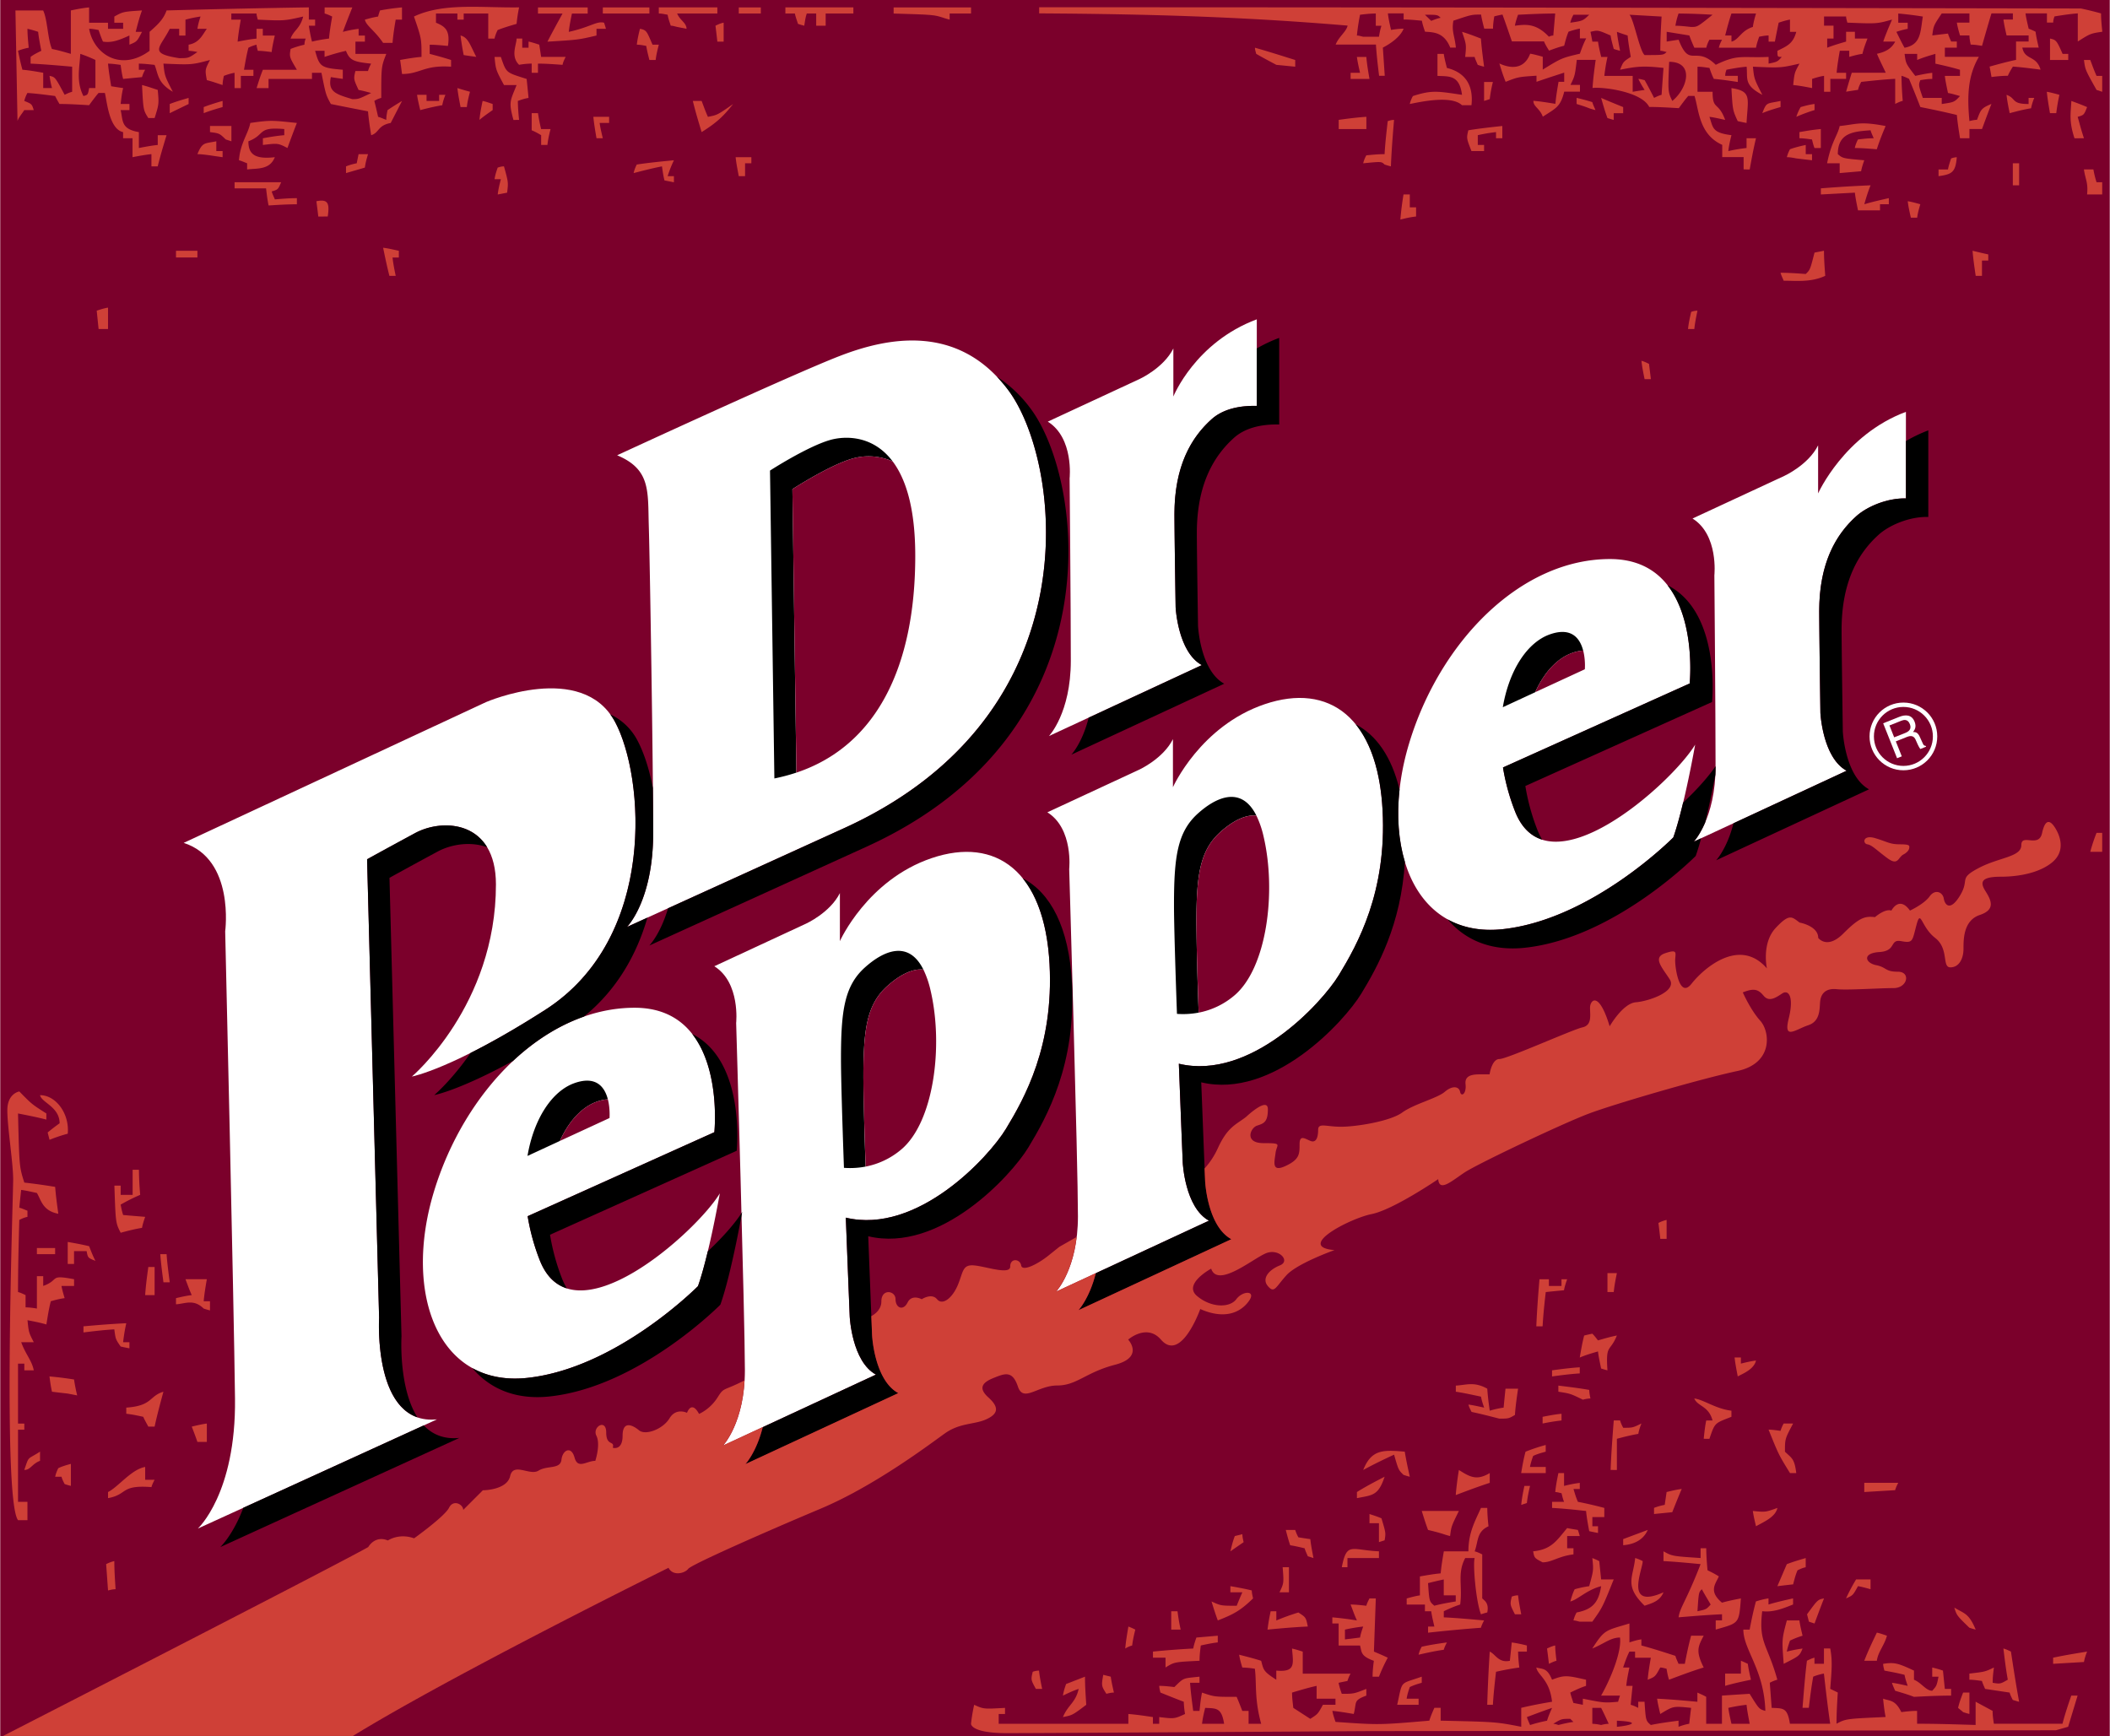 <?xml version="1.0" encoding="UTF-8"?> <svg xmlns="http://www.w3.org/2000/svg" width="2500" height="2057" viewBox="0 0 60.375 49.688"><path fill="#7b002b" d="M0 0h60.375v49.688H0z"></path><path d="M39.188 49.548s-9.336.058-10.378.058c-1.043 0-1.026-.268-1.026-.268a4.92 4.92 0 0 1 .09-.543c.27.123.27.123.883.088v.175h-.181v.28h3.711v-.28c.234.018.468.053.703.088v.192h.18v-.192c.433.052.433.052.739-.088a2.552 2.552 0 0 1-.036-.35c-.234-.088-.45-.176-.667-.263a.893.893 0 0 1-.036-.192c.144 0 .289.017.433.034.288-.279.234-.244.72-.297v.175h-.27c.018.263.054.525.09.805h.18c.019-.175.036-.35.072-.524.36.122.36.122.991.122.054.123.108.263.162.402h.18v.368h.36c-.198-.718-.126-1.138-.18-1.575a2.695 2.695 0 0 0-.36-.035c-.036-.123-.072-.245-.09-.367.198.052.415.104.63.175.072.263.054.297.433.542v-.262c.559.052.486-.193.45-.631.09.018.198.053.307.088v.63h1.369a1.08 1.08 0 0 0-.09.21c-.09.018-.18.035-.252.053.018.105.054.21.09.315.342 0 .342 0 .703-.141v.192c-.378.141-.27.176-.36.525-.216-.035-.414-.07-.612-.088.018.105.054.21.09.315 1.243.088 1.243.088 2.685-.035.036-.122.09-.245.144-.367h.18v.367c1.585.035 1.585.035 2.306.175v-.542c.288-.07.577-.123.882-.175-.072-.648-.414-.753-.45-.98.18.053.307 0 .45.35.36-.14.433-.122.973 0v.176c-.162.052-.306.122-.451.192.019.087.055.192.09.297l.27.053v-.175c.613.122.613.122 1.009.088.018-.07.036-.123.054-.176h-.541c.252-.438.595-1.242.541-1.662-.271 0-.451.175-.793.314.36-.56.378-.507 1.063-.717v.542c.108-.035.216-.07.342-.087v.175c.324.087.648.192.973.297.018.07.054.141.09.228h.18c.054-.279.108-.542.18-.805h.36c-.163.315-.234.438 0 .91-.342.105-.667.228-.991.35-.036-.104-.054-.21-.072-.314-.072-.018-.126-.035-.18-.035-.144.263-.144.263-.36.35.018-.21.054-.42.09-.63h-.451v-.175h-.162c-.072.14-.126.298-.18.455h.18c-.036.175-.072.35-.09.525h.181c-.019.175-.036.35-.054.542.072.018.144.053.216.088v-.175h.18c.036.542.036.542.181.665.252-.053.522-.088.792-.123v.175c.09-.035.198-.069.306-.087.018-.158.036-.315.054-.455-.522-.053-.504-.053-.883.175-.036-.157-.072-.298-.09-.438.378.018.757.053 1.153.088v-.263c.072.035.162.069.252.122v.771h.451v-.806c.252-.018.522-.035.792-.052.271.438.271.438.45.489-.036-1.189-.63-1.75-.63-2.327h.18c.054-.28.108-.543.18-.806.108-.034.234-.069.36-.087v.175c.234-.07.468-.122.703-.175v.175c-.306.123-.576.228-.883.192-.108.91.144.928.433 1.96a1.128 1.128 0 0 0-.216.088l.054.718c.324.018.45-.018.522.455h1.153c-.072-.49-.126-.963-.18-1.436a1.588 1.588 0 0 0-.306.088c-.054.297-.09.595-.126.893h-.18c.036-.455.072-.91.126-1.348.072-.035.144-.07.216-.088v.175h.271v-.438h.18c.072.368.036.683 0 1.155l.216.105c-.018.297-.036.595-.036.893.271-.141.271-.141 1.405-.192-.036-.176-.054-.351-.072-.525.18.07.342.018.522.385.145-.018.288-.035.451-.035v.368c.558 0 1.117.018 1.675.035v-.665l.486.262c0 .123.018.245.036.368h1.964c.072-.28.162-.543.252-.806h.181l-.271.893-.35.1-19.646.024z" fill="#cf4037"></path><path d="M31.082 48.795c-.018-.28-.036-.542-.036-.805l-.541.21c-.036.104-.072.21-.09.332.144-.069.288-.14.45-.192-.09.402-.306.455-.45.806.271-.053.271-.053.667-.351zM56.178 49.005c-.054-.053-.108-.087-.144-.122.036-.158.09-.298.144-.438h.18v.612c-.072-.017-.126-.035-.18-.052zM.494 3.462c.036-.106.141-.223.194-.311h.271c-.054-.174-.054-.174-.271-.262a.911.911 0 0 1 .09-.228c.252.017.522.052.792.087.036.07.072.14.126.228.27 0 .558.018.847.035.09-.123.18-.245.27-.35h.181c.054.175.108 1.033.522 1.12v.176h.27v.542c.18-.035.36-.069.541-.087v.35h.18c.073-.298.163-.595.253-.893h-.252v.28c-.18.018-.36.053-.54.087v-.455c-.522-.087-.45-.332-.522-.63h.252v-.175h-.252c.018-.157.036-.315.072-.455-.127-.017-.235-.035-.343-.052-.036-.228-.072-.438-.09-.647.108 0 .234.018.36.035.018.123.036.263.072.402l.54-.052a1.03 1.03 0 0 1 .09-.21h-.18v-.175c.144 0 .288.018.45.035.109.262.073.507.523.77-.234-.455-.234-.455-.27-.806.811.035.811.035 1.333-.104-.144.28-.144.28-.09.577.145.035.289.088.451.14 0-.087.018-.175.036-.262.09-.035.198-.07.306-.088v.438h.18v-.35h.36v-.175h-.27c.036-.21.072-.42.126-.63a.939.939 0 0 1 .234-.087c0 .052.018.104.036.175.126 0 .252.018.396.035.018-.158.054-.315.09-.473h-.343V.825h-.18v.28c-.181.017-.36.052-.541.087.019-.21.054-.42.09-.63h-.27V.387h.721c0 .052.018.104.036.175.758.035.758.035 1.299-.088-.09.351-.271.386-.36.63h.433a.48.48 0 0 0-.037.175 2.66 2.66 0 0 0-.396.122c-.037.228-.037.228.18.596h-.973c-.072.175-.126.35-.18.525h.342v-.263h1.243v-.175h.271c.126.63.126.63.27.893.342.07.703.14 1.063.21.018.228.054.455.09.683.234-.07.181-.28.559-.35l.324-.63a8.31 8.31 0 0 0-.414.262c-.018.088-.036.175-.036.28-.09-.035-.162-.07-.234-.088-.036-.157-.072-.314-.108-.455a.661.661 0 0 1 .198-.087c0-.893 0-.893.144-1.26h-.883v-.35h.271v-.175h-.18V.825a3.5 3.5 0 0 0-.451.087c.09-.245.18-.472.271-.7h-.793v.175c.072.018.145.052.216.087-.036.21-.072.42-.09.63a4.536 4.536 0 0 0-.488.087 4.991 4.991 0 0 1-.09-.455h.18V.561h-.18v-.35A318.07 318.07 0 0 0 4.76.299c-.09.263-.27.42-.486.612v.543c-.829.612-1.604.088-1.73-.63.09 0 .18.018.27.035.036.104.072.21.126.332.234.035.415-.018.757-.175v.263c.216-.088.216-.088.36-.368h-.18c.054-.21.108-.42.18-.612-.54.035-.54.035-.792.175V.65h.252v.175h-.433V.65h-.541V.212c-.18.017-.36.052-.522.087v1.243c-.18-.052-.36-.105-.541-.14-.126-.297-.126-.84-.252-1.103H.435l.059 3.163zM40.594 48.795v-.175h-.342c.018-.123.054-.228.09-.333.108-.052.216-.087.342-.122v-.175c-.648.228-.541.087-.703.805h.613zM42.72 48.795c.018-.314.054-.63.09-.945a7.61 7.61 0 0 1 .667-.122 4.182 4.182 0 0 1-.036-.455h.252v-.175a3.91 3.91 0 0 0-.433-.088l-.054.525c-.324.07-.414-.192-.576-.263a43.159 43.159 0 0 0-.072 1.522l.162.001zM57.781 48.708c-.09-.49-.162-.963-.234-1.436-.072-.035-.144-.07-.216-.088.036.298.072.596.126.893-.216.123-.216.123-.433.088 0-.157.018-.298.036-.438-.252.122-.252.122-.703.175v.175c.108 0 .234.018.36.035.018.07.054.141.09.228l.702.105c.019.069.054.14.09.21.056.018.11.035.182.053zM55.835 48.532v-.192h-.18l-.054-.524a2.911 2.911 0 0 0-.307-.088v.263h.18c-.054.263-.054.263-.18.402-.18 0-.306-.228-.522-.315v-.262c-.45-.21-.559-.245-.883-.193 0 .053.018.123.036.193.18.034.378.069.577.122.018.105.054.21.09.315-.162-.035-.306-.07-.45-.088.018.07.054.14.09.228.18.053.36.105.541.175.342-.018.702-.036 1.062-.036zM31.874 48.445c-.036-.158-.072-.315-.09-.455l-.216-.053c-.054.315-.054.315.09.543.072-.017.144-.035.216-.035zM29.82 48.34c-.036-.175-.072-.35-.09-.524a.56.56 0 0 0-.18.034c-.054.228-.054.228.09.49h.18zM50.106 48.077c-.036-.157-.072-.314-.09-.455-.072-.034-.145-.069-.198-.087v.367h-.451v.351c.235-.07.487-.123.739-.176zM39.459 47.99a5.09 5.09 0 0 1 .252-.543c-.144-.069-.27-.122-.396-.175l.054-1.522h-.181c-.036.07-.072.14-.09.21-.162-.018-.306-.035-.45-.035.054.14.108.298.18.455a9.85 9.85 0 0 0-.703-.088v.176h.18v.63h.612c.054.175 0 .297.396.438-.018.14-.036.297-.036.455l.182-.001zM34.324 47.535c0-.157.019-.298.036-.438.162-.035.324-.07.486-.088v-.192l-.612.053c-.036.104-.072.21-.09.314a24.33 24.33 0 0 0-1.153.088v.175h.36v.28c.253-.157.253-.157.973-.192zM44.54 47.535c-.018-.157-.036-.298-.036-.438-.09.018-.162.053-.234.087.018.141.036.28.054.438.072-.034.144-.069.216-.087zM51.584 47.185a3.498 3.498 0 0 0-.451.088c.018-.105.054-.21.09-.315.108-.052.234-.104.36-.14-.036-.157-.072-.298-.09-.438h-.36c-.144.543-.144.543-.09 1.242.451-.227.451-.227.541-.437zM59.637 47.57c.018-.105.054-.21.09-.298-.325.053-.649.105-.973.175v.175l.883-.052zM53.709 47.535c.036-.263.216-.438.289-.718-.108-.035-.198-.07-.289-.088-.126.263-.252.525-.36.806h.36zM41.314 47.22c.019-.069.054-.14.09-.21-.252.035-.486.07-.721.123a.848.848 0 0 0-.09.228c.235-.053.469-.106.721-.141zM32.396 47.098c.019-.158.055-.315.09-.455a1.892 1.892 0 0 0-.198-.088c-.036.21-.072.42-.09.63a.684.684 0 0 1 .198-.087zM42.378 46.59c.018-.07.054-.14.09-.21-.396-.035-.775-.07-1.153-.088v-.175c.145-.07.307-.14.469-.192.072-.542-.09-.893.144-1.33h.27c-.054.175.036 1.242.181 1.61.054-.018.108-.035.18-.053.054-.263-.072-.333-.144-.402v-1.26c-.072-.035-.144-.07-.216-.087.108-.298.054-.561.396-.718a5.144 5.144 0 0 1-.036-.525h-.18c-.163.368-.36.7-.36 1.243h-.703c-.036.21-.072.42-.09.63-.198.018-.396.053-.595.088v.542c-.126.018-.252.053-.378.088v.175h.522v.192h.18c.019.141.054.28.09.438h-.18v.175a42.728 42.728 0 0 1 1.513-.141zM33.784 46.643a5.385 5.385 0 0 1-.09-.525h-.18v.525h.27zM37.423 46.555c-.054-.263-.054-.263-.27-.402a6.42 6.42 0 0 0-.631.228v-.263h-.162a5.385 5.385 0 0 0-.09.525c.378-.036.757-.071 1.153-.088zM49.818 45.75c-.18.035-.36.07-.541.122-.396-.332-.18-.542-.09-.752-.108-.07-.216-.123-.324-.176-.018-.21-.036-.42-.036-.63h-.162v.28c-.811-.053-.811-.053-1.062-.192v.28c.342.018.702.052 1.062.087-.414 1.067-.595 1.243-.63 1.522.415-.034.829-.069 1.243-.087v.175h-.18v.263c.666-.192.666-.157.72-.892zM56.538 46.643c-.198-.473-.324-.455-.612-.63.072.228.072.228.432.577.054.017.108.035.18.053zM45.566 46.415c.288-.402.288-.402.612-1.208h-.36l-.054-.524a1.892 1.892 0 0 0-.198-.088c.036.35.036.35-.09.805a2.918 2.918 0 0 0-.415.088c-.054.105-.09.228-.126.35.217-.052.469-.332.883-.438-.072.473-.252.665-.702.753a.861.861 0 0 0-.09.228c.054 0 .108.018.18.035l.36-.001zM51.926 46.468c.09-.245.181-.49.271-.718-.18.035-.18.035-.486.455l.054.21.161.053zM35.856 45.75c-.018-.088-.036-.157-.036-.228-.216-.053-.415-.088-.613-.123v.176h.343a8.324 8.324 0 0 0-.162.385c-.451 0-.451 0-.721-.123.054.176.108.351.18.543.45-.175.649-.28 1.009-.63zM43.531 46.205c-.036-.192-.072-.368-.09-.543-.072 0-.126.018-.18.035-.054.228-.054.228.09.508h.18zM47.603 45.575c-1.135.507-.595-.647-.595-.893a1.182 1.182 0 0 0-.216-.088c-.054.56-.324.788.27 1.365.198-.069.432-.122.541-.384zM53.169 45.399c.108.018.234.053.36.088v-.28h-.414a5.28 5.28 0 0 0-.288.543c.198-.088.198-.088.342-.351zM36.883 45.575v-.718h-.18c.036.455.036.455-.09.718h.27zM51.313 45.348c.036-.141.072-.28.126-.403.072-.034.145-.069.234-.087v-.263c-.18.053-.36.105-.541.175l-.27.63c.145-.018.289-.035.451-.052zM38.558 44.857v-.263h.901v-.192c-.793-.035-.919-.28-1.063.455h.162zM45.026 44.49v-.175h-.18v-.35h.36a2.097 2.097 0 0 0-.054-.175c-.108-.018-.217-.035-.307-.053-.306.367-.45.612-.973.665.036.192.036.192.27.315.271 0 .452-.175.884-.227zM37.585 44.595c-.036-.192-.072-.367-.09-.542-.126-.017-.234-.035-.342-.052a1.08 1.08 0 0 1-.09-.21h-.27c.036.14.072.279.126.438.126.018.27.052.414.087.018.07.054.141.09.228.055.016.108.033.162.051zM35.586 44.14c-.019-.087-.036-.157-.036-.228l-.216.053c-.054.14-.09.28-.126.438.125-.089.251-.175.378-.263zM47.152 43.79l-.703.262v.175c.235-.017.559-.105.703-.437zM39.621 44.087c.036-.21.036-.21-.09-.63-.126-.053-.234-.087-.343-.122v.262h.271v.542l.162-.052zM41.495 43.965c.036-.28.036-.28.252-.718h-1.063c.054.175.108.35.18.543.144.035.288.069.45.122.055.018.109.035.181.053zM45.729 43.877v-.192h-.162v-.263h.342v-.262a11.45 11.45 0 0 0-.756-.175c-.054-.122-.09-.245-.126-.367h.18v-.175a3.484 3.484 0 0 0-.45.087v-.367h-.162c-.036.175-.072.35-.09.543.054 0 .108.017.18.034.018.07.036.158.072.245h-.343v.175c.325.017.649.052.973.087.018.192.054.385.09.578.071.017.162.034.252.052zM50.863 43.16c-.343.123-.343.123-.703.087.018.14.054.28.09.438.217-.123.559-.263.613-.525zM47.854 43.282c.09-.228.18-.455.271-.665-.145.018-.289.053-.433.088l-.054.367a1.663 1.663 0 0 0-.306.087v.175l.522-.052zM43.693 43.02c.018-.175.054-.332.09-.49h-.162c-.036.176-.072.351-.09.543l.162-.053zM39.621 42.267c-.27.14-.541.28-.792.438v.175c.45-.088.612-.07.792-.613zM42.63 42.442v-.28c-.378.228-.577.105-.883-.088a8.74 8.74 0 0 0-.09.718c.324-.122.649-.245.973-.35zM54.232 42.652a1.03 1.03 0 0 1 .09-.21h-.973v.263l.883-.053zM40.342 42.267c-.054-.245-.108-.49-.144-.717-.613-.053-.955-.07-1.189.524.288-.157.576-.297.883-.438.126.438.126.438.27.578.054.018.108.036.18.053zM44.233 42.162v-.175h-.451c.018-.105.054-.21.09-.315.108-.053.234-.087.36-.122v-.192a5.495 5.495 0 0 0-.577.192c-.054.192-.09.402-.126.612h.704zM51.403 42.162c-.054-.42-.126-.42-.324-.612 0-.368 0-.368.234-.806h-.271a1.08 1.08 0 0 0-.09.21c-.126-.017-.234-.034-.342-.034.289.717.289.717.613 1.242h.18zM46.269 42.074v-.893c.198-.052.396-.104.613-.14.018-.105.054-.21.09-.298-.252.123-.252.123-.522.123a1.08 1.08 0 0 1-.09-.21h-.181c-.036.473-.072.945-.09 1.417l.18.001zM48.917 41.182c.162-.472.144-.438.63-.63v-.175c-.45-.053-.792-.315-1.063-.35.09.228.415.21.522.63h-.18c-.036.175-.054.35-.072.524l.163.001zM44.143 40.744v-.192c.18-.035.36-.07.541-.087v.192a5.91 5.91 0 0 0-.541.087zM43.351 40.499c.018-.262.054-.507.09-.752h-.36c-.018.175-.036.35-.054.542a2.622 2.622 0 0 0-.396.088 7.498 7.498 0 0 1-.072-.63c-.378-.21-.594-.105-.9-.088v.175c.234.035.468.088.721.141.018.104.054.21.09.314-.162-.034-.307-.069-.45-.087.018.07.054.14.09.21.252.053.522.122.793.192.267 0 .267 0 .448-.105zM45.513 40.027a1.272 1.272 0 0 1-.036-.245c-.307-.053-.595-.088-.883-.123v.175c.342.053.342.053.702.228a.902.902 0 0 1 .217-.035zM45.206 39.31v-.175c-.271.017-.541.052-.793.087v.175c.253-.035.523-.07.793-.087zM50.25 38.941c-.144.018-.288.053-.432.088v-.175h-.18c.018.175.054.35.09.542.162-.086.468-.209.522-.455zM45.999 39.222c-.054-.77.072-.507.27-.997-.18.035-.36.087-.541.14-.054-.07-.108-.14-.162-.192-.09.018-.162.035-.234.053-.054.21-.09.42-.126.63.162-.07.342-.123.522-.175.018.157.054.314.09.489.055.017.109.034.181.052zM44.143 37.962c.018-.333.054-.665.09-.98.162-.018.342-.035.522-.052.018-.105.054-.21.09-.315h-.162v.192h-.36v-.192h-.27c-.036.438-.072.893-.09 1.348l.18-.001zM46.179 36.981c.019-.192.054-.367.09-.542h-.27v.542h.18zM47.692 35.459v-.542a.901.901 0 0 0-.234.087c.018.14.036.298.054.455h.18zM47.242 10.853a53.602 53.602 0 0 0-.054-.438c-.072-.035-.144-.07-.216-.088.018.175.054.35.09.525l.18.001zM3.085 9.417v-.612c-.108.017-.216.052-.324.087l.054.525h.27zM48.485 9.417c.018-.175.054-.35.09-.525a.533.533 0 0 0-.18.035c-.036.158-.072.315-.09.49h.18zM52.232 7.895c-.018-.245-.036-.49-.036-.718l-.271.053c-.125.49-.125.49-.251.612-.252-.018-.486-.035-.721-.035.018.07.054.141.09.228.36-.001.775.052 1.189-.14zM11.318 7.895c-.036-.175-.072-.35-.09-.525h.18v-.192c-.162-.035-.306-.07-.45-.087.054.262.108.524.18.805l.18-.001zM56.718 7.895v-.438h.18v-.175c-.162-.035-.306-.07-.45-.105.018.228.054.473.09.718h.18zM5.643 7.369v-.192H5.03v.192h.613zM40.522 6.197v-.263h-.18v-.368h-.18a8.74 8.74 0 0 0-.09.718c.144-.035.288-.07.45-.087zM54.683 6.231c-.036-.157-.072-.314-.09-.472.108.017.234.052.36.087-.036.123-.072.245-.09.385h-.18zM9.373 6.197c.054-.368.018-.508-.325-.437.019.14.036.279.055.438l.27-.001zM53.8 6.021v-.175h.252v-.175c-.234.053-.468.105-.702.175.054-.192.108-.367.18-.542a37.5 37.5 0 0 0-1.423.087v.175l.973-.052c.018.157.054.332.09.507h.63zM8.49 5.847v-.175c-.216 0-.433.018-.63.035-.036-.088-.072-.158-.09-.228.18-.053.18-.053.27-.263H6.707v.175h.901c.018.158.036.315.072.49.269-.017.54-.034.81-.034zM14.507 5.515c.036-.298.036-.298-.09-.753-.072 0-.126.018-.18.035-.036.104-.072.21-.09.332h.181c-.036.141-.072.28-.09.438l.269-.052zM60.159 5.566v-.35h-.162a2.726 2.726 0 0 1-.09-.367h-.271c.036.279.126.367.09.717h.433zM57.781 5.305v-.631h-.18v.631h.18zM19.281 5.217v-.175h-.18a3.42 3.42 0 0 1 .18-.455c-.36.035-.721.07-1.063.122-.036.07-.072.158-.09.245.271-.07.541-.14.811-.192.018.123.036.263.072.402l.27.053zM21.317 5.042v-.368h.18v-.175h-.45c.018.175.054.351.09.543h.18zM55.475 5.042V4.85h.27c.019-.105.054-.21.09-.315a.524.524 0 0 1 .162-.035c-.035.437-.143.489-.522.542zM10.436 4.797c.018-.14.054-.263.09-.385h-.27l-.054.262a1.588 1.588 0 0 0-.306.088v.192l.54-.157zM53.259 4.901c.018-.104.054-.21.09-.314-.613-.053-.613-.053-.757-.175 0-.613.45-.648.937-.683.018.069.054.14.09.228-.162 0-.306.018-.451.035-.036.07-.072.158-.09.245.198 0 .414.018.63.035.072-.228.163-.455.252-.665-.739-.14-.811-.052-1.315 0-.054.263-.234.438-.36 1.067h.36v.28l.614-.053z" fill="#cf4037"></path><path d="M7.859 4.499c-.595.07-.757-.104-.757-.455.504-.192.234-.42 1.027-.35v.175c-.216.018-.414.053-.612.088v.192c.432-.052.432-.052.703.087.09-.245.18-.489.27-.717-.685-.07-.721-.088-1.333 0-.054.297-.289.578-.325 1.068.072.017.145.053.234.087v.176c.288-.036.649.017.793-.351zM50.07 4.85c.054-.298.108-.596.18-.893h-.27v.279a4.73 4.73 0 0 0-.522.088c.018-.157.054-.315.09-.455-.559-.07-.522-.21-.63-.525.144.018.288.053.45.088-.198-.542-.36-.263-.36-.805h-.432v-.718c.108 0 .216.018.342.035.036.104.072.21.126.314.216.018.451.053.685.088v-.175h-.36c0-.07.018-.123.036-.175.18-.035.378-.07.577-.087.036.332-.09.525.45.805-.234-.455-.234-.455-.27-.805.792.035.792.035 1.333-.088-.144.263-.144.263-.18.613.18.017.36.052.541.087v-.263c.108-.035.216-.069.342-.087v.455h.18v-.368h.451v-.175h-.271c.018-.21.054-.42.09-.63h.271v.175c.126-.035.252-.07.378-.087.036-.158.09-.297.144-.438h-.36V.91h-.252v.28c-.181.053-.36.105-.541.175v-.262h.181V.735h-.271V.472h.631c0 .053.018.105.036.176.847.034.847.034 1.279-.088-.09.21-.18.42-.252.63h.342c-.108.21-.288.298-.522.35.072.175.163.35.252.542h-.973c-.054.175-.108.35-.162.543.108-.018.216-.035.342-.053.018-.088.054-.157.09-.228.324-.035.648-.07.973-.088v.718c.072-.035.144-.07.216-.087a10.06 10.06 0 0 1-.036-.717c.072.018.145.052.216.087.108.263.216.525.324.806.342.069.685.14 1.045.228.018.21.054.438.09.665h.27v-.263h.36c.09-.245.18-.49.27-.718-.306.123-.306.175-.414.455-.072 0-.144.018-.216.035-.072-.753-.036-1.312.27-1.838h-.973v-.263h.342v-.175h-.162c-.036-.087-.072-.157-.09-.228-.162.018-.306.035-.45.053.036-.28.036-.28.271-.63h.792v.263h-.36c.018.122.054.244.09.367h.27c0 .087.018.175.036.263.108 0 .216.018.324.035.09-.315.18-.631.27-.928h.613v.175h-.27c.018.14.054.298.09.455h.631v.175h-.36v.525c-.252.052-.505.122-.757.192.018.087.036.192.054.298.145-.018.307-.035.469-.035.036-.088.09-.175.144-.263.252.018.522.053.792.087-.126-.42-.45-.262-.522-.63h.469c-.036-.157-.072-.314-.09-.455a1.863 1.863 0 0 0-.198-.087c-.036-.158-.072-.298-.09-.438h.613v.263h.18c0-.07.018-.123.036-.176.216-.035.433-.069.667-.087v.805c.36-.228.36-.228.702-.28-.018-.175-.036-.35-.036-.524a9.578 9.578 0 0 0-.576-.141C49.605.225 39.66.208 29.734.208v.175c2.973.018 5.729.087 8.828.35-.036.175-.252.315-.342.543h1.153c.018.297.054.595.09.893h.162l-.054-.806c.234-.122.504-.314.594-.542-.126 0-.252.018-.36.035-.036-.158-.072-.315-.09-.473h.451v.175c.162 0 .342.018.522.035.018.104.054.21.09.314.216.018.54 0 .721.455h.162c-.036-.35-.126-.455-.072-.77.522-.175.522-.175.793-.175.018.122.054.262.09.402h.252c0-.123.018-.245.036-.351.072-.018.145-.035.234-.052.09.244.18.507.27.77h.919c.036.088.09.175.144.263.145-.053.288-.105.433-.14.036-.141.072-.28.126-.403.108-.035.216-.069.324-.087v.28h.18c-.072.14-.126.28-.18.438-.522.123-.522.123-1.063.455v-.368c-.126-.035-.252-.07-.36-.087-.18.472-.577.42-.882.28.054.175.108.351.18.525.36-.14.36-.14.883-.175v.175c.252-.088.522-.175.793-.263v.263h-.162c-.036.21-.072.42-.09.63-.216-.035-.432-.07-.63-.087 0 .175.18.21.27.455.378-.245.504-.279.613-.717h.45V2.43h-.271c.126-.262.126-.262.181-.717h.54c-.036.263-.072.524-.09.805.306-.035 1.405.105 1.622.543.27 0 .558.018.847.035.09-.123.18-.245.27-.35h.18c.126.402.126 1.103.793 1.4v.35h.612v.351c.048.003.102.003.174.003zM39.801 4.762c.018-.455.054-.893.09-1.33-.072 0-.126.018-.181.035-.036.314-.072.63-.09.945-.18 0-.36.018-.522.034a.875.875 0 0 0-.09.228c.522-.052.522-.052.612.035.055.018.109.035.181.053z" fill="#cf4037"></path><path d="M51.854 4.587v-.175h-.18v-.263c-.162.035-.306.07-.45.122a.875.875 0 0 0-.09.228c.09 0 .18.018.27.035.144.018.288.035.45.053zM6.364 4.499v-.175h-.18v-.28c-.342.07-.396.018-.541.368.108 0 .234.018.36.034.108.018.235.035.361.053zM42.468 4.324v-.175h-.18v-.28a4.73 4.73 0 0 1 .522-.088v.176h.18v-.351c-.324.035-.648.07-.973.123-.054.228-.054.228.09.595h.361zM52.106 4.236v-.542c-.216.018-.415.053-.613.087v.176c.108 0 .234.018.36.035.018.07.036.158.072.245l.181-.001zM15.66 4.149c.018-.158.054-.315.09-.455h-.27a4.991 4.991 0 0 1-.09-.455h-.18v.49c.09.035.18.087.271.14v.28h.179zM6.616 4.044v-.438h-.613v.175c.27.035.27.035.451.21l.162.053zM17.245 3.957c-.036-.158-.072-.298-.09-.438h.271v-.176h-.451c.018.193.054.403.09.613l.18.001zM59.637 3.957c-.072-.21-.126-.42-.18-.613.18-.052.18-.052.27-.279a7.33 7.33 0 0 0-.451-.175c-.018.368-.072.578.09 1.068l.271-.001zM20.975 2.977c-.45.315-.45.315-.721.367-.072-.157-.126-.314-.18-.455h-.252c.072.297.162.595.252.892.414-.261.613-.437.901-.804zM39.099 3.694v-.351c-.27.018-.541.053-.792.088v.263h.792zM49.98 3.52c.036-.7.162-.91-.433-.998.036.63.036.63.18.945.073.017.163.035.253.053zM4.418 3.379c.126-.402.126-.402.09-.805-.162-.053-.306-.105-.45-.14.036.717.036.717.18.945h.18zM14.093 3.151v-.175c-.108-.035-.198-.07-.288-.087-.036.175-.072.35-.09.542.125-.104.252-.192.378-.28zM14.85 3.432a5.516 5.516 0 0 1-.036-.542c.09-.035.198-.07.306-.087a58.968 58.968 0 0 0-.054-.543c-.595-.192-.576-.157-.738-.63h-.181c.036.368.036.368.271.805h.36c-.18.455-.234.472-.09.998l.162-.001zM45.999 3.379c-.072-.192-.126-.385-.181-.577.198.087.415.175.631.263v.175h-.271v.192c-.071-.018-.125-.036-.179-.053zM51.926 3.151v-.175c-.144.018-.27.053-.396.088-.054.087-.09.175-.126.279.161-.069.342-.139.522-.192zM5.391 2.977v-.175c-.18.053-.36.104-.54.175v.263c.179-.089.36-.176.54-.263zM6.364 3.064v-.175a6.41 6.41 0 0 0-.541.175v.175c.18-.07.361-.123.541-.175zM50.953 3.064v-.175c-.396.087-.396.017-.522.35.162-.07.342-.123.522-.175zM58.124 3.099c.018-.105.054-.21.09-.297h-.162v.175c-.505 0-.343-.157-.631-.263.018.175.054.351.09.525.198-.052.396-.105.613-.14zM58.664 3.239c-.036-.21-.072-.42-.09-.612.108.018.234.052.36.087a5.385 5.385 0 0 0-.09.525h-.18zM12.651 3.012c.018-.105.054-.21.09-.298h-.18v.175h-.36v-.175h-.271c.018.141.054.28.09.438.199-.053.415-.105.631-.14zM45.656 3.151c-.036-.087-.072-.157-.09-.228-.162-.052-.306-.087-.45-.122v.175c.108.035.234.07.36.123.054.017.108.035.18.052zM13.354 3.064c.018-.158.054-.298.09-.438a9.29 9.29 0 0 1-.36-.105c.018.175.054.351.09.543h.18zM42.107 3.012c.072-.665-.271-.963-.703-1.067-.036-.141-.072-.28-.09-.403h-.18v.63c.324.018.63-.035.702.542-.702-.104-.864-.14-1.405.035a.861.861 0 0 0-.09.228c.271-.053 1.189-.263 1.495.035h.271z" fill="#cf4037"></path><path d="M56.088 2.749c-.126-.035-.234-.07-.343-.087-.036-.175-.072-.333-.09-.49h.433v-.175c-.234-.07-.469-.123-.703-.175v-.28c-.18.052-.36.105-.522.175v-.175h-.36c.036.28.036.28.306.63.162-.035.324-.07.486-.088v.175c-.126 0-.234.018-.342.035-.054.14-.054.14.072.508h.541v.175c.36-.053.36-.053.522-.228zM10.615 2.662c-.126-.035-.252-.07-.36-.087-.144-.315-.144-.315-.09-.543h.36a1.08 1.08 0 0 1 .09-.21c-.486-.052-.612-.087-.72-.367a6.091 6.091 0 0 0-.613.174v-.175h-.27c.126.455.162.49.792.542v.262a15.875 15.875 0 0 1-.342-.051c-.09.42.144.489.613.63.18 0 .18 0 .54-.175z" fill="#7b002b"></path><path d="M42.468 2.889v-.542h.252a3.95 3.95 0 0 0-.09.49l-.162.052z" fill="#cf4037"></path><path d="M47.765 1.769c-.036.858-.036.858.09 1.12.45-.368.63-1.12-.09-1.12zM2.544 2.521h.18v-.805a4.264 4.264 0 0 0-.433-.175c-.018.385-.126.788.09 1.208.127-.035.127-.035.163-.228zM47.548 2.714c.019-.263.036-.524.055-.77-.613-.07-.793-.035-1.243.052.09-.228.09-.228.306-.368-.036-.21-.072-.42-.09-.612a5.963 5.963 0 0 1-.306-.105c.018.176.054.351.09.543a2.472 2.472 0 0 1-.181-.053c-.036-.14-.072-.263-.09-.385-.36-.157-.36-.157-.576-.105.018.088.036.176.054.28h.162c.018.14.054.28.09.438H46a4.92 4.92 0 0 0-.09.543h.811v.455c.108-.018.216-.035.342-.053a2.81 2.81 0 0 1-.18-.315c.054 0 .108.018.18.035.09.157.181.333.271.508.07-.035.142-.071.214-.088zM2.058 2.627v-.718c-.396-.035-.793-.07-1.189-.088v-.192c.09-.07.198-.122.306-.175-.036-.192-.072-.367-.09-.543A2.946 2.946 0 0 0 .779.824c0 .175.018.35.036.542a1.588 1.588 0 0 0-.306.088c.036.175.072.35.126.542.198.017.396.052.595.087v.438h.252c-.036-.122-.054-.245-.072-.35.162.035.162.035.433.542.071-.034.143-.068.215-.086z" fill="#7b002b"></path><path d="M60.159 2.627v-.455h-.162c-.072-.158-.126-.315-.18-.455h-.18c.036.28.036.28.36.857l.162.053zM39.188 2.259c-.036-.21-.072-.42-.09-.63h-.27c.018.14.054.298.09.455h-.27v.175h.54zM12.903 1.909v-.192c-.216-.07-.414-.123-.612-.175V1.28c.162 0 .342.018.522.035.072-.455-.09-.561-.342-.665V.387h.613v.175h.18V.387h.703v.717h.18c.018-.087.054-.175.09-.245.18-.07.36-.123.541-.176a4.31 4.31 0 0 1 .072-.472c-1.081.017-2.162-.14-3.009.262.216.63.216.63.216 1.155-.216.018-.414.053-.612.088.018.122.036.263.054.402.522.001.63-.262 1.404-.209zM15.39 2.084v-.263c.234 0 .469.018.703.035.018-.087.054-.157.09-.228h-.703c-.018-.122-.036-.245-.054-.35-.108-.035-.216-.07-.306-.088v.175h-.18v-.262h-.162c0 .175-.18.507.072.752a2.22 2.22 0 0 1 .36-.035v.263l.18.001zM37.063 1.909v-.192c-.396-.123-.775-.245-1.153-.351 0 .053.018.105.036.175.18.105.378.21.577.315l.54.053zM42.468 1.909c-.036-.28-.072-.543-.09-.805-.181-.07-.36-.14-.541-.193.126.368.126.368.09.718h.27c.018.07.054.14.09.228.055.017.109.035.181.052z" fill="#cf4037"></path><path d="M50.611 1.629v.192c.252-.052.252-.052.378-.192-.126 0-.126 0-.126-.175.288-.14.45-.21.54-.543h-.18v-.35c-.108.018-.216.053-.324.088-.036.175-.072.35-.108.542h-.18v-.175c-.09 0-.18.018-.27.035-.036.104-.072.21-.09.314h-1.063c.018-.087.054-.157.09-.228h-.36a.875.875 0 0 0-.09.228h-.342a4.684 4.684 0 0 1-.144-.35L47.694.91v.28c.108-.018.216-.035.342-.053.324.841.468.141 1.063.718.647-.313.737-.191 1.512-.226zM5.643 1.489a1.403 1.403 0 0 0-.252-.035v-.175c.307-.053.396-.28.522-.455h-.27c.018-.123.054-.245.09-.351a3.682 3.682 0 0 0-.432.089v.455h-.18V.825h-.27c-.271.542-.631.7.27.84.27-.001.27-.001.522-.176z" fill="#7b002b"></path><path d="M18.759 1.717c.018-.158.054-.298.09-.438h-.18c-.162-.368-.162-.42-.36-.455-.036.14-.072.297-.09.455.09 0 .18.018.27.035.019.122.054.262.09.402l.18.001zM59.187 1.717v-.175h-.162c-.162-.368-.18-.403-.36-.438v.613h.522zM13.264 1.576a7.112 7.112 0 0 1-.09-.56c.216.053.271.263.45.612-.126-.017-.252-.034-.36-.052z" fill="#cf4037"></path><path d="M47.692 1.489c-.072-.018-.126-.035-.18-.035 0-.333.018-.665.036-.98L46.63.422c.126.14.288 1.032.432 1.154.541 0 .541 0 .63-.087zM55.025.474a9.845 9.845 0 0 0-.703-.087V.65h.27v.175a2.288 2.288 0 0 0-.324.087c.072.141.144.298.234.455.469-.088.451-.438.523-.893z" fill="#7b002b"></path><path d="M11.228 1.227c.018-.228.054-.455.09-.665h.18v-.35a6.645 6.645 0 0 0-.63.087c-.018.053-.036.105-.054.175-.126.018-.252.053-.378.088.036.175.27.298.522.665h.27zM17.065 1.017V.825h.27a2.097 2.097 0 0 0-.054-.175c-.216-.053-.378.122-1.009.262.018-.175.054-.35.09-.524h.451V.213H15.39v.175h.703c-.144.263-.288.524-.432.805.882-.054.882-.054 1.404-.176zM20.524 1.191c-.018-.157-.036-.315-.054-.455.072-.035.144-.07.234-.087v.542h-.18z" fill="#cf4037"></path><path d="M50.161.771c.018-.14.054-.263.09-.385h-.703c-.072.21-.126.42-.18.63h.18v.175c.216-.052.27-.315.613-.42zM39.459 1.052c.018-.105.036-.21.072-.315h-.162v-.35c-.162 0-.307.018-.451.035a5.893 5.893 0 0 0-.09.595c.054 0 .108.018.18.035h.451zM44.449 1.017l.054-.63c-.36 0-.721.018-1.063.035-.036.104-.072.21-.09.314.288-.035.595-.087.973.315a.275.275 0 0 1 .126-.034z" fill="#7b002b"></path><path d="M19.642.824c0-.175-.18-.228-.271-.438h1.153V.211h-1.676v.175c.072 0 .162.018.252.035.018.104.054.21.09.314.054 0 .108.018.18.035l.272.054z" fill="#cf4037"></path><path d="M49.007.422a17.534 17.534 0 0 0-.973-.035 1.99 1.99 0 0 0-.09.35c.145 0 .289.018.451.035.18-.001.18-.001.612-.35z" fill="#7b002b"></path><path d="M23.011.736c.018-.122.036-.245.072-.35h.27v.35h.271v-.35h.793V.211h-1.946v.175h.271c.018.087.054.192.09.297.052.018.106.036.179.053z" fill="#cf4037"></path><path d="M41.225.509c-.09-.087-.09-.087-.45-.087l.18.175c.089-.035.18-.071.27-.088zM45.477.422h-.451a.848.848 0 0 0-.09.228c.36-.053.36-.053.541-.228z" fill="#7b002b"></path><path d="M27.172.562V.387h.613V.212h-2.216v.175c1.153.035 1.153.035 1.423.122.054.017.108.035.18.053zM18.579.387V.212h-1.333v.175h1.333zM21.768.387V.212h-.631v.175h.631z" fill="#cf4037"></path><path d="M30.606 13.692s.034 3.719.034 5.219-.625 2.156-.625 2.156l4.375-2.031c-.688-.375-.75-1.656-.75-1.656s-.034-2.116-.034-2.656c0-1.375.472-2.195 1.065-2.727.297-.266.746-.394 1.292-.38V9.14c-1.763.656-2.388 2.209-2.388 2.209V9.974c-.281.562-.969.875-.969.875l-2.625 1.219c.75.468.625 1.624.625 1.624zM10.844 37.719L10.5 24.594s.562-.312 1.375-.75 2.312-.344 2.312 1.469c0 3.469-2.406 5.5-2.406 5.5s1.177-.218 3.812-1.906c3.219-2.062 2.844-6.688 2-8.25-.944-1.748-3.688-.562-3.688-.562l-8.655 4.03c1.469.469 1.188 2.531 1.188 2.531s.25 10.656.281 13.375-1.063 3.719-1.063 3.719l6.844-3.125c-1.844.187-1.656-2.906-1.656-2.906z" fill="#fff"></path><path d="M18.562 15.062c.031 1 .125 6.844.125 8.781s-.75 2.688-.75 2.688l6.25-2.844c7.156-3.281 6.188-10.5 4.656-12.531-1.435-1.903-3.438-1.5-4.812-.969s-6.375 2.844-6.375 2.844c.969.407.875 1.031.906 2.031zM15.438 36.062a6.175 6.175 0 0 1-.343-1.252l5.343-2.404s.375-3.562-2.281-3.562c-2.569 0-4.875 2.375-5.75 5.281s.125 5.594 2.688 5.312 4.875-2.625 4.875-2.625c.312-.875.625-2.656.625-2.656-.657 1.094-4.22 4.313-5.157 1.906zM43.352 23.219a6.175 6.175 0 0 1-.343-1.252l5.343-2.404s.375-3.562-2.281-3.562c-2.569 0-4.875 2.375-5.75 5.281s.125 5.594 2.688 5.312 4.875-2.625 4.875-2.625c.312-.875.625-2.656.625-2.656-.657 1.093-4.22 4.312-5.157 1.906z" fill="#fff"></path><path d="M52.028 14.122v-1.375c-.281.562-.969.875-.969.875l-2.625 1.219c.75.469.625 1.625.625 1.625s.034 3.969.034 5.469-.625 2.156-.625 2.156l4.375-2.031c-.688-.375-.75-1.656-.75-1.656s-.034-2.366-.034-2.906c0-1.375.472-2.195 1.065-2.727.297-.266.871-.519 1.417-.505v-2.478c-1.763.656-2.513 2.334-2.513 2.334zM30.031 27.594c.125 2.344-.719 3.844-1.25 4.719-.488.804-2.532 3.029-4.581 2.539.058 1.531.112 2.836.112 2.836s.062 1.281.75 1.656l-4.375 2.031s.625-.656.625-2.156-.25-9.938-.25-9.938.125-1.156-.625-1.625l2.625-1.219s.688-.312.969-.875v1.375s.781-1.75 2.625-2.375 3.234.377 3.375 3.032z" fill="#fff"></path><path d="M36.188 20.156c-1.844.625-2.625 2.375-2.625 2.375v-1.375c-.281.562-.969.875-.969.875l-2.625 1.219c.75.469.625 1.625.625 1.625s.25 8.438.25 9.938-.625 2.156-.625 2.156l4.375-2.031c-.688-.375-.75-1.656-.75-1.656s-.055-1.305-.112-2.836c2.049.49 4.093-1.735 4.581-2.539.531-.875 1.375-2.375 1.25-4.719-.142-2.655-1.532-3.657-3.375-3.032z" fill="#fff"></path><path d="M44.27 49.25c.036-.122.09-.245.144-.367-.252.087-.486.175-.72.263.018.069.054.14.09.228a4.44 4.44 0 0 1 .486-.124zM44.594 49.373a.546.546 0 0 0-.145-.035c.234-.141.234-.141.486-.141l.09.088c-.143.018-.287.053-.431.088zM45.818 49.373a1.403 1.403 0 0 0-.252-.035v-.455h.252c.072.14.145.297.217.455a.918.918 0 0 0-.217.035zM46.269 49.25v.175c.378-.035.739-.14 0-.175zM35.027 49.338c-.072-.473-.234-.438-.541-.455-.036.14-.072.297-.09.455h.631zM50.07 49.338c-.036-.192-.072-.368-.09-.543a4.73 4.73 0 0 0-.522.088c.018.14.054.297.09.455h.522zM37.855 48.795h.36v-.175h-.54v-.367c-.234.052-.469.122-.703.192 0 .14.018.28.036.438l.486.314c.217-.139.217-.139.361-.402z" fill="#7b002b"></path><path d="M.509 43.51h.27v-.525h-.27v-2.064h.18v-.176h-.18V39.03h.18v.192H.96c-.054-.28-.234-.455-.36-.805h.36c-.144-.28-.144-.28-.18-.63.18.035.36.069.541.122.036-.228.072-.455.126-.665.126-.035.252-.07.396-.088-.036-.122-.072-.244-.09-.35h.36v-.192c-.739-.14-.396.018-.883.192v-.28h-.181v.928a1.981 1.981 0 0 0-.324-.035v-.35c-.072-.035-.144-.07-.216-.088 0-.7.018-1.382.036-2.064.072-.035.144-.07.234-.088v-.175c-.09-.035-.162-.07-.234-.088.018-.175.036-.35.054-.508.144.018.288.053.45.088.126.21.162.508.613.595-.036-.262-.072-.524-.09-.77a17.11 17.11 0 0 0-.883-.123c-.144-.455-.144-.455-.18-1.978.27.053.54.105.811.175v-.175c-.414-.263-.414-.263-.774-.63 0 0-.343.053-.343.539 0 .485.167 1.499.167 1.984-.001.488-.305 9.161.139 9.747z" fill="#cf4037"></path><path d="M38.918 46.87c.018-.105.054-.21.09-.315a4.73 4.73 0 0 0-.522.088v.28l.432-.053zM48.953 45.925c-.09-.157-.18-.298-.252-.438-.09.088-.09.088-.126.63.252-.053.252-.053.378-.192zM41.657 45.837v-.175h-.343v-.455c-.162.035-.306.07-.45.105.036.524.036.524.18.647.199-.052.397-.087.613-.122z" fill="#7b002b"></path><path d="M3.301 45.487c-.018-.28-.036-.543-.036-.805a.939.939 0 0 0-.234.087l.054.753c.072-.017.144-.035.216-.035zM4.328 42.564c.018-.07.054-.14.09-.21h-.27v-.367c-.396.069-.775.577-1.063.718v.175c.576-.106.342-.385 1.243-.316zM2.022 42.529v-.63c-.126.035-.252.07-.36.123a.972.972 0 0 0-.09.245h.181c.018.07.054.14.09.21.053.018.107.035.179.052zM1.139 41.812v-.263c-.378.245-.306.104-.451.524.181.001.217-.174.451-.261zM5.913 41.27v-.525c-.144.018-.288.053-.432.088.054.14.108.28.162.438l.27-.001zM4.418 40.832c.072-.333.162-.665.252-.998-.415.123-.306.403-1.063.455v.176c.162.017.324.052.486.087.036.088.09.175.144.28h.181zM2.202 39.939a4.991 4.991 0 0 1-.09-.455 9.922 9.922 0 0 0-.703-.088c.019.141.036.28.072.438.144.018.288.035.45.053l.271.052zM3.697 38.592v-.175h-.18a4.92 4.92 0 0 1 .09-.543c-.415.018-.829.053-1.225.088v.175c.288-.035.577-.07.883-.088.036.28.036.28.18.49.073.018.162.035.252.053zM6.003 37.507v-.263h-.18c.018-.21.054-.42.09-.63h-.612c.054.14.108.298.18.455-.162.018-.306.053-.451.087v.176c.271-.018.505-.158.793.122.054.018.109.035.18.053zM4.418 37.069v-.805h-.18c-.036.262-.072.525-.09.805h.27zM4.851 36.702c-.036-.28-.072-.542-.09-.805h-.18c.018.263.054.525.09.805h.18zM2.112 36.177v-.368h.36c.036.193.036.193.252.28-.072-.14-.126-.28-.18-.42-.216-.053-.415-.087-.613-.122v.63h.181zM1.571 35.896v-.175h-.522v.175h.522zM4.058 35.144c.018-.105.054-.21.09-.315-.216-.018-.433-.035-.63-.053-.036-.104-.055-.21-.072-.297a5.3 5.3 0 0 1 .559-.28 9.505 9.505 0 0 1-.036-.718h-.18v.718h-.342v-.263h-.18c.036 1.067.036 1.067.18 1.348.197-.053.395-.105.611-.14zM1.932 32.449c.054-.578-.342-1.103-.792-1.103.036.21.559.332.559.805a5.653 5.653 0 0 0-.342.263l.054.21a4.3 4.3 0 0 1 .521-.175z" fill="#cf4037"></path><path d="M17.078 31.531a1.14 1.14 0 0 1 .312-.067c-.088-.342-.327-.684-.953-.464-.641.225-1.165 1.016-1.347 2.085l.927-.429c.257-.57.633-.974 1.061-1.125z"></path><path d="M17.39 31.464a1.179 1.179 0 0 0-.312.067c-.428.15-.804.555-1.061 1.125L17.438 32s.021-.269-.048-.536z" fill="#7b002b"></path><path d="M44.992 18.688a1.14 1.14 0 0 1 .312-.067c-.088-.342-.327-.684-.953-.464-.641.225-1.165 1.016-1.347 2.085l.927-.429c.257-.571.633-.975 1.061-1.125z"></path><path d="M45.304 18.62a1.179 1.179 0 0 0-.312.067c-.428.15-.804.555-1.061 1.125l1.42-.656c.001 0 .023-.268-.047-.536z" fill="#7b002b"></path><path d="M25.391 28.219c.3-.269.679-.505 1.03-.468-.438-.875-1.167-.515-1.671-.063-.594.531-.688 1.25-.688 2.625 0 .539.038 1.791.085 3.113.175.013.389.009.621-.036a96.402 96.402 0 0 1-.065-2.546c0-1.375.094-2.094.688-2.625zM34.922 23.812c.3-.269.679-.505 1.03-.468-.438-.875-1.167-.515-1.671-.063-.594.531-.688 1.25-.688 2.625 0 .539.038 1.791.085 3.113.175.013.389.009.621-.036a96.402 96.402 0 0 1-.065-2.546c0-1.375.094-2.093.688-2.625z"></path><path d="M26.625 28.344a2.747 2.747 0 0 0-.204-.593c-.351-.037-.73.199-1.03.468-.594.531-.688 1.25-.688 2.625 0 .461.028 1.444.065 2.546a2.23 2.23 0 0 0 1.013-.484c.938-.781 1.219-2.968.844-4.562z" fill="#7b002b"></path><path d="M29.484 11.688a3.725 3.725 0 0 0-.963-.909c.11.114.218.239.322.378 1.531 2.031 2.5 9.25-4.656 12.531l-5.074 2.309c-.222.749-.536 1.066-.536 1.066l6.25-2.844c7.157-3.281 6.189-10.5 4.657-12.531z"></path><path d="M24.391 13.125a1.7 1.7 0 0 1 1.151.082c-.578-.771-1.393-.728-1.792-.613-.656.188-1.719.875-1.719.875l.125 8.812c.219-.044.429-.101.63-.167L22.672 14s1.062-.688 1.719-.875z"></path><path d="M26.188 15.906c0-1.371-.274-2.204-.646-2.699a1.7 1.7 0 0 0-1.151-.082c-.657.187-1.719.875-1.719.875l.115 8.114c2.266-.756 3.401-2.994 3.401-6.208z" fill="#7b002b"></path><path d="M35.963 9.973v1.645c-.546-.014-.995.114-1.292.38-.594.531-1.065 1.352-1.065 2.727 0 .54.034 2.656.034 2.656s.062 1.281.75 1.656l-3.238 1.504c-.183.727-.496 1.059-.496 1.059l4.375-2.031c-.688-.375-.75-1.656-.75-1.656s-.034-2.116-.034-2.656c0-1.375.472-2.195 1.065-2.727.297-.266.746-.394 1.292-.38V9.671a4.219 4.219 0 0 0-.641.302zM11.94 40.567c-.545-.854-.456-2.317-.456-2.317l-.344-13.125s.562-.312 1.375-.75c.395-.213.952-.299 1.421-.124-.462-.765-1.454-.734-2.062-.407-.812.438-1.375.75-1.375.75l.344 13.125c.001 0-.145 2.419 1.097 2.848zM12.121 40.798l-5.163 2.357c-.301.795-.661 1.126-.661 1.126l6.844-3.125c-.452.046-.78-.105-1.02-.358zM20.438 32.406l-5.343 2.404c.065.406.177.826.343 1.252.178.456.449.71.778.814a1.818 1.818 0 0 1-.138-.283 6.175 6.175 0 0 1-.343-1.252l5.343-2.404s.269-2.565-1.274-3.342c.818 1.046.634 2.811.634 2.811zM20.25 35.816c-.088.365-.185.725-.281.996 0 0-2.312 2.344-4.875 2.625-.622.068-1.151-.04-1.584-.281.505.598 1.252.919 2.225.812 2.562-.281 4.875-2.625 4.875-2.625.312-.875.625-2.656.625-2.656-.169.281-.528.701-.985 1.129z"></path><path d="M16.703 29.098c.944-.764 1.513-1.775 1.819-2.833l-.585.267s.75-.75.75-2.688c0-.33-.003-.775-.008-1.29-.107-.559-.266-1.032-.445-1.366a1.686 1.686 0 0 0-.776-.742c.048.065.094.134.135.211.844 1.562 1.219 6.188-2 8.25-.864.553-1.57.948-2.13 1.229-.543.786-1.042 1.208-1.042 1.208s.708-.131 2.254-.978c.611-.572 1.298-1.012 2.028-1.268z"></path><path d="M36.156 23.938a2.747 2.747 0 0 0-.204-.593c-.351-.037-.73.199-1.03.468-.594.531-.688 1.25-.688 2.625 0 .461.028 1.444.065 2.546a2.23 2.23 0 0 0 1.013-.484c.938-.781 1.219-2.969.844-4.562z" fill="#7b002b"></path><path d="M48.352 19.562l-5.343 2.404c.065.406.177.826.343 1.252.178.456.449.71.778.814a1.818 1.818 0 0 1-.138-.283 6.175 6.175 0 0 1-.343-1.252l5.343-2.404s.269-2.565-1.274-3.342c.818 1.046.634 2.811.634 2.811zM54.542 12.624v1.642c-.546-.014-1.12.239-1.417.505-.594.531-1.065 1.352-1.065 2.727 0 .54.034 2.906.034 2.906s.062 1.281.75 1.656l-3.238 1.504c-.183.727-.496 1.059-.496 1.059l4.375-2.031c-.688-.375-.75-1.656-.75-1.656s-.035-2.368-.035-2.908c0-1.375.472-2.195 1.065-2.727.297-.266.871-.519 1.417-.505v-2.478a4.162 4.162 0 0 0-.64.306zM48.469 24.091s.167-.177.328-.553c.123-.51.229-1.036.291-1.365.003-.077.006-.156.006-.238v-.006c-.185.276-.517.656-.93 1.044-.088.365-.185.725-.281.996 0 0-2.312 2.344-4.875 2.625-.622.068-1.151-.04-1.584-.281.505.598 1.252.919 2.225.812 2.562-.281 4.875-2.625 4.875-2.625.053-.147.105-.321.156-.507l-.211.098z"></path><circle cx="54.469" cy="21.078" r=".969" fill="#fff"></circle><circle cx="54.469" cy="21.078" r=".844" fill="#7b002b"></circle><path d="M54.252 21.22l.327-.131c.162-.063.217.025.25.107.015.038.08.188.124.242l.166-.066-.009-.022c-.052-.007-.067-.025-.09-.08l-.081-.178c-.061-.138-.128-.14-.194-.141.049-.063.103-.147.044-.295-.084-.212-.271-.204-.436-.139l-.463.185.398 1 .135-.054-.171-.428z" fill="#fff"></path><path d="M30.672 28.125c-.084-1.578-.61-2.572-1.409-2.987.434.534.709 1.352.769 2.456.125 2.344-.719 3.844-1.25 4.719-.488.804-2.532 3.029-4.581 2.539.058 1.531.112 2.836.112 2.836s.062 1.281.75 1.656l-3.238 1.503c-.183.728-.496 1.06-.496 1.06l4.375-2.031c-.688-.375-.75-1.656-.75-1.656s-.055-1.305-.112-2.836c2.049.49 4.093-1.735 4.581-2.539.53-.876 1.374-2.376 1.249-4.72zM40.048 22.6c-.224-.938-.665-1.562-1.254-1.868.434.534.709 1.352.769 2.456.125 2.344-.719 3.844-1.25 4.719-.488.804-2.532 3.029-4.581 2.539.058 1.531.112 2.836.112 2.836s.062 1.281.75 1.656l-3.238 1.503c-.183.728-.496 1.06-.496 1.06l4.375-2.031c-.688-.375-.75-1.656-.75-1.656s-.055-1.305-.112-2.836c2.049.49 4.093-1.735 4.581-2.539.456-.751 1.14-1.965 1.247-3.775-.182-.605-.235-1.31-.153-2.064z"></path><path d="M58.844 23.75c-.156-.281-.312-.344-.406.094s-.594 0-.594.344-.625.344-1.219.656-.25.312-.531.781-.438.281-.469.094-.25-.281-.406-.062-.562.406-.562.406c-.312-.438-.531 0-.531 0-.188-.063-.47.187-.47.187-.281-.031-.438 0-.906.469s-.719.125-.719.125c0-.344-.531-.438-.531-.438-.219-.156-.281-.281-.688.156s-.25 1.156-.25 1.156c-.781-.906-1.812 0-2.156.438s-.469-.438-.469-.656.094-.344-.281-.219-.094.406.125.75-.594.625-.969.656-.75.688-.75.688c-.312-1.031-.562-.75-.562-.531s.062.5-.219.562-2.156.906-2.375.906-.281.438-.281.438h-.219c-.219 0-.5 0-.469.281s-.125.375-.156.219-.219-.188-.438 0-.875.344-1.219.594-1.312.406-1.75.406-.656-.125-.656.094-.062.375-.219.312-.312-.188-.312.094 0 .438-.406.625-.312-.125-.281-.375.219-.281-.344-.281-.375-.438-.188-.5.312-.094.312-.469-.625.219-.625.219c-.281.219-.531.281-.812.906a2.261 2.261 0 0 1-.375.57l.016.367s.062 1.281.75 1.656L30.859 37.5s.313-.332.496-1.06l3.238-1.503-4.375 2.031s.457-.483.589-1.563l-.495.282-.312.25c-.312.25-.75.469-.781.281s-.313-.218-.313.032-.688 0-1.031-.031-.312.188-.469.562-.438.594-.594.406-.438 0-.438 0-.281-.156-.406.094-.344.156-.344-.094-.406-.312-.406.062c0 .216-.156.349-.288.423l.022.546s.062 1.281.75 1.656l-4.375 2.031s.313-.332.496-1.06l3.238-1.503-4.375 2.031s.542-.571.616-1.863c-.629.321-.578.181-.772.488-.218.346-.53.471-.53.471-.219-.406-.344-.031-.344-.031s-.312-.156-.5.156-.688.5-.875.344-.469-.281-.469.156-.281.344-.281.344c.062-.219-.188-.031-.188-.438s-.406-.156-.281.094-.031.719-.031.719c-.25 0-.5.25-.594-.094s-.344-.219-.375.062-.406.156-.656.312-.719-.25-.812.156-.781.406-.781.406l-.562.562c0-.156-.281-.312-.406-.062s-1 .875-1 .875c-.438-.156-.75.062-.75.062-.375-.156-.562.188-.562.188-.705.406-8.421 4.366-10.45 5.406h10.012c2.899-1.78 9.032-4.812 9.032-4.812.125.25.469.156.562.031s2.219-1.062 3.781-1.719 3.125-1.844 3.562-2.156.844-.25 1.188-.406.375-.344.062-.625-.156-.438.156-.562.531-.219.688.25.562-.031 1.125-.031.812-.375 1.656-.594.375-.719.375-.719.531-.469.938 0c.579.669 1.125-.875 1.125-.875.781.344 1.219.031 1.406-.25s-.188-.281-.375-.031-.719.25-1.125-.094.406-.781.406-.781c.188.562 1.188-.281 1.562-.438s.719.219.406.344-.531.375-.344.594.219.031.531-.312 1.375-.719 1.375-.719c-1.125-.094.438-.906 1.062-1.031s1.906-1 1.906-1c.031.375.375.062.75-.188s2.812-1.406 3.562-1.688 3.219-1 4.25-1.219.938-1.125.656-1.438-.5-.812-.5-.812c.312-.125.438-.094.594.094s.344.062.531-.062.344.094.188.719.188.312.562.188.312-.531.344-.719.156-.344.469-.312 1.219-.031 1.625-.031.5-.469.125-.469-.311-.125-.623-.188-.406-.344.094-.375.281-.375.625-.312.312 0 .438-.469.125.062.531.375.188.844.438.844.375-.25.375-.531 0-.812.469-.969.312-.438.156-.688-.125-.406.438-.406 1.125-.125 1.469-.406.279-.657.123-.938zM60.159 24.381v-.543h-.162a4.866 4.866 0 0 0-.18.543h.342zM54.635 24.281s-.01.094-.167.177c-.156.084-.146.334-.458.104s-.438-.375-.573-.396c-.136-.021-.136-.281.219-.178.354.104.417.178.708.178.292.001.282.032.271.115z" fill="#cf4037"></path><path d="M54.07 20.764l.337-.134c.067-.027.185-.06.247.096.059.147-.036.214-.135.254l-.314.124-.135-.34z" fill="#7b002b"></path></svg> 